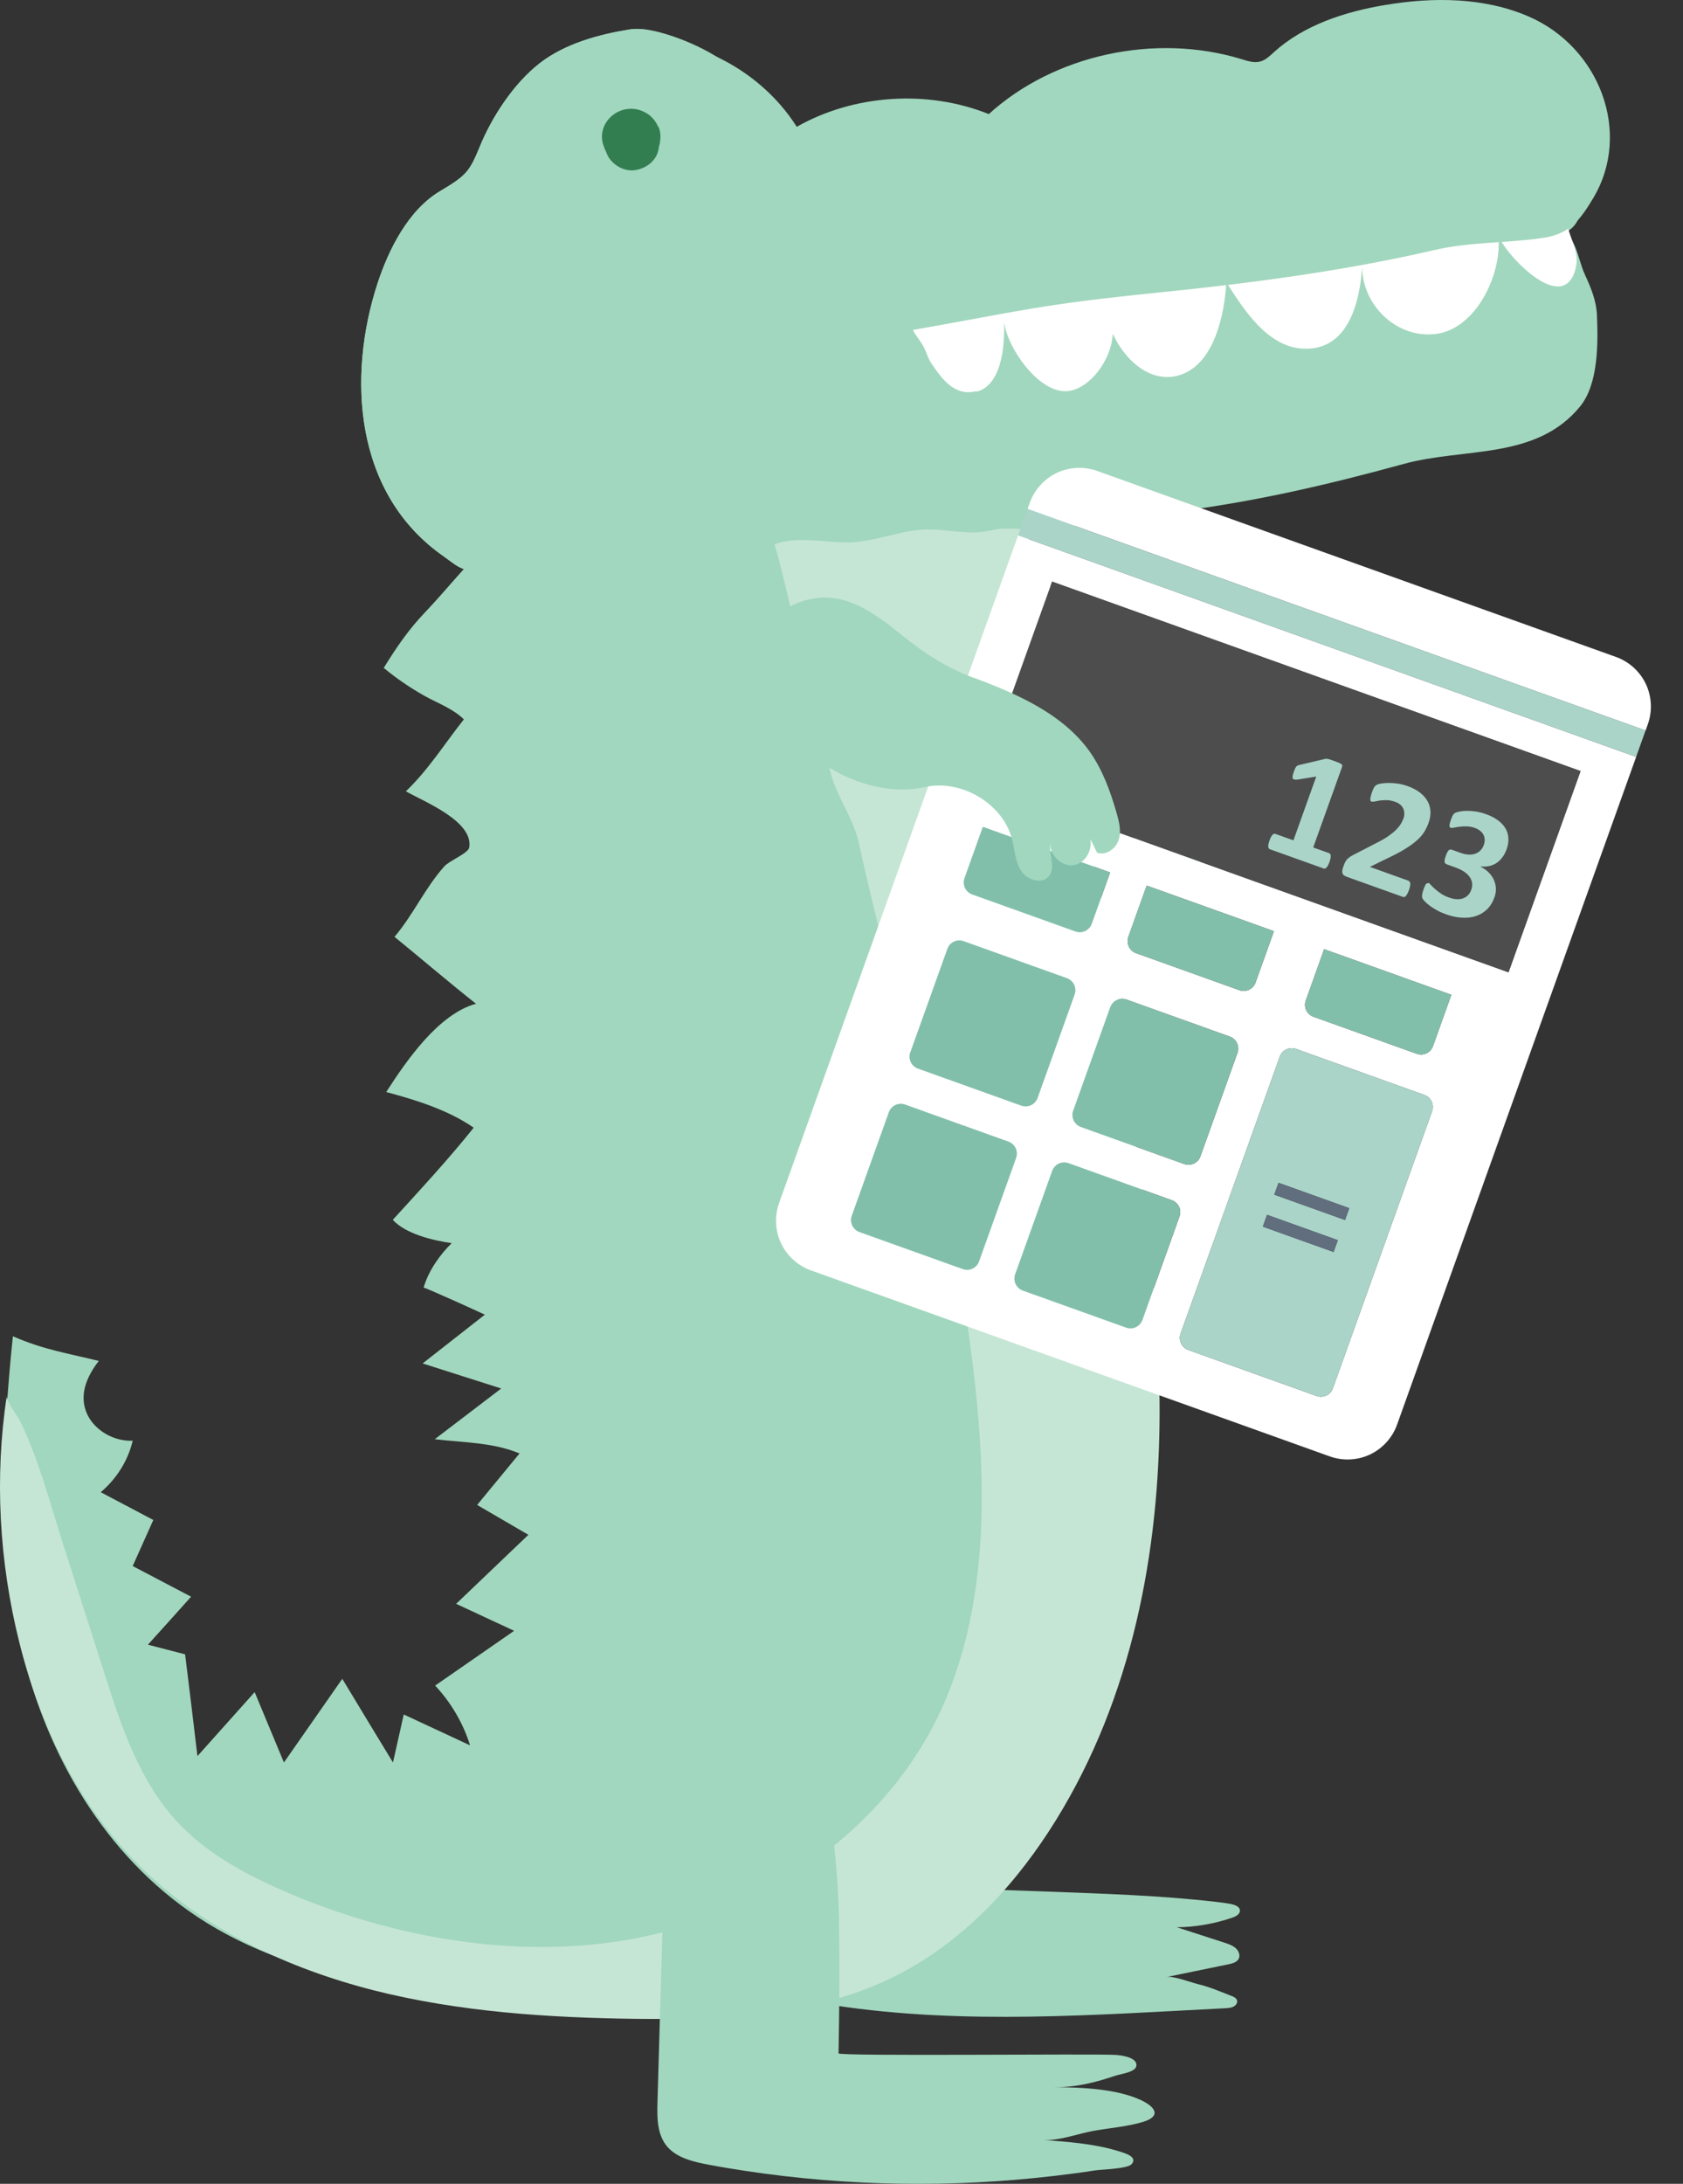 <svg xmlns="http://www.w3.org/2000/svg" fill="none" viewBox="0 0 91 118" height="118" width="91">
<rect x="0" y="0" width="91" height="118" fill="#333333" stroke="none"/>
<path fill="#A1D7BE" d="M50.219 94.856C50.271 97.241 50.24 99.616 50.198 102.001C50.271 101.866 52.084 102.054 52.25 102.054C53.73 102.106 55.209 102.158 56.677 102.21C59.708 102.324 62.729 102.418 65.729 102.762C66 102.793 66.26 102.824 66.531 102.876C66.75 102.918 67.031 103.012 67.041 103.22C67.062 103.428 66.812 103.564 66.604 103.626C65.656 103.949 64.645 104.126 63.635 104.137C64.489 104.418 65.354 104.689 66.208 104.97C66.437 105.043 66.666 105.126 66.833 105.283C66.999 105.439 67.083 105.71 66.947 105.887C66.833 106.043 66.624 106.095 66.427 106.137C65.312 106.366 64.198 106.595 63.083 106.824C63.427 106.751 64.395 107.116 64.77 107.209C65.395 107.355 65.989 107.616 66.583 107.845C66.698 107.887 66.822 107.949 66.874 108.053C66.937 108.189 66.843 108.345 66.708 108.418C66.573 108.491 66.416 108.501 66.27 108.511C59.271 108.866 52.146 109.418 45.167 108.366C44.501 108.262 43.845 108.157 43.188 108.032C42.355 107.876 41.449 107.668 40.918 107.043C40.376 106.397 40.376 105.501 40.397 104.689C40.511 100.814 40.616 96.939 40.73 93.075C40.813 90.117 41.147 86.481 43.209 84.055C44.042 83.065 45.313 82.326 46.647 82.378C49.73 82.492 49.532 87.471 49.803 89.523C50.032 91.294 50.178 93.085 50.219 94.867"></path>
<path fill="#A1D7BE" d="M55.016 33.882C56.12 35.892 57.307 36.788 59.515 37.611C61.672 38.413 63.911 39.402 65.213 41.246C65.848 42.142 66.213 43.194 66.525 44.235C66.65 44.673 66.765 45.131 66.63 45.569C66.494 45.996 66.005 46.36 65.567 46.204C65.38 45.829 65.192 45.444 65.005 45.069C65.494 45.621 65.203 46.642 64.473 46.808C63.744 46.975 63.005 46.09 63.359 45.465C63.026 46.048 63.63 46.902 63.171 47.392C62.807 47.777 62.099 47.527 61.817 47.079C61.536 46.631 61.526 46.09 61.401 45.579C60.963 43.808 58.911 42.579 57.089 42.986"></path>
<path fill="#A1D7BE" d="M61.526 66.286C61.495 66.141 61.474 65.984 61.443 65.838C60.849 62.464 60.527 58.735 59.62 55.443C57.214 46.725 58.016 36.986 54.642 28.559C54.381 27.914 54.256 27.789 53.892 27.205C52.996 25.747 51.912 24.456 50.86 23.091C49.569 21.424 47.902 19.966 45.59 19.883C42.923 19.779 40.267 20.435 37.872 21.508C36.392 22.164 35.153 22.737 33.913 23.747C33.143 24.372 32.382 25.008 31.549 25.56C30.112 26.508 28.716 27.507 27.362 28.57C25.602 29.945 24.487 31.507 22.987 33.08C22.081 34.028 21.425 34.997 20.748 36.09C21.414 36.642 22.175 37.163 22.935 37.59C23.643 37.986 24.508 38.298 25.081 38.871C24.06 40.153 23.154 41.611 21.945 42.757C22.935 43.319 25.602 44.371 25.372 45.788C25.32 46.111 24.289 46.506 24.018 46.819C22.956 48.017 22.362 49.402 21.331 50.621C22.727 51.756 24.258 53.069 25.737 54.235C23.695 54.797 21.966 57.329 20.883 59.006C22.518 59.443 24.247 59.985 25.612 60.933C24.341 62.537 22.518 64.516 21.237 65.912C21.914 66.651 23.331 67.016 24.424 67.172C23.81 67.766 23.164 68.661 22.904 69.578C22.914 69.526 25.935 70.901 26.216 71.036C25.091 71.911 23.977 72.796 22.852 73.671C24.268 74.119 25.685 74.578 27.101 75.025C25.904 75.942 24.706 76.848 23.508 77.765C25.07 77.952 26.654 77.932 28.091 78.536C27.331 79.463 26.56 80.39 25.799 81.317C26.726 81.859 27.643 82.39 28.57 82.931C27.268 84.171 25.966 85.421 24.664 86.66C25.706 87.15 26.758 87.629 27.799 88.118C26.372 89.108 24.956 90.087 23.529 91.077C24.393 92.004 25.049 93.118 25.414 94.306C24.216 93.754 23.029 93.191 21.831 92.639C21.633 93.504 21.445 94.368 21.248 95.233C20.331 93.722 19.414 92.222 18.508 90.712C17.456 92.222 16.404 93.722 15.352 95.233C14.821 93.962 14.29 92.691 13.769 91.431C12.738 92.587 11.706 93.733 10.675 94.889C10.457 93.056 10.238 91.222 10.009 89.389C9.342 89.212 8.675 89.046 7.998 88.868C8.78 88.004 9.561 87.139 10.332 86.275L7.175 84.619C7.55 83.785 7.915 82.963 8.29 82.129C7.342 81.629 6.394 81.129 5.446 80.629C6.311 79.9 6.925 78.911 7.175 77.848C6.176 77.89 5.165 77.317 4.738 76.463C4.228 75.421 4.686 74.38 5.342 73.536C3.707 73.13 2.353 72.932 0.697 72.203C0.093 78.004 -0.137 83.931 1.301 89.598C2.738 95.264 6.009 100.712 11.196 103.909C14.446 105.909 18.279 106.951 22.122 107.482C28.528 108.378 34.976 108.909 41.309 107.19C50.246 104.763 56.985 97.128 59.735 88.993C62.276 81.484 62.828 74.046 61.506 66.307"></path>
<path fill="#C6E6D5" d="M58.497 42.944C58.351 41.434 58.299 39.934 58.33 38.434C58.351 37.028 57.935 35.653 57.633 34.267C57.487 33.569 57.331 32.872 57.06 32.205C56.56 30.997 55.664 29.903 55.539 28.601C54.57 28.278 53.716 28.736 52.768 28.768C51.695 28.799 50.664 28.507 49.591 28.643C48.519 28.768 47.456 29.163 46.362 29.278C44.925 29.434 43.196 28.882 41.863 29.424C41.998 29.372 43.956 38.132 44.144 38.85C44.404 39.85 44.664 40.84 44.935 41.84C45.279 43.111 46.144 44.215 46.425 45.496C48.279 53.912 50.935 62.37 52.206 70.88C53.279 78.025 53.966 86.306 50.581 93.024C48.029 98.076 43.165 101.972 37.571 103.888C30.342 106.367 21.937 105.107 15.083 102.065C13.114 101.191 11.198 100.118 9.729 98.597C7.563 96.347 6.573 93.326 5.646 90.42L3.344 83.223C2.657 81.056 2.084 78.838 1.084 76.786C0.948 76.515 0.323 75.702 0.365 75.432C-0.302 79.817 -0.041 84.389 1.032 88.691C2.167 93.274 4.313 97.722 7.823 101.086C11.166 104.295 15.593 106.367 20.208 107.544C24.822 108.711 29.624 109.023 34.405 109.086C39.092 109.138 43.956 108.909 48.133 106.909C51.758 105.169 54.581 102.222 56.706 98.962C60.966 92.42 62.601 84.608 62.695 76.942C62.768 70.703 61.882 64.495 60.82 58.349C60.424 56.047 60.674 53.766 60.205 51.516C59.612 48.652 58.789 45.871 58.497 42.954"></path>
<path fill="#A1D7BE" d="M84.649 12.675C84.816 12.769 84.951 12.904 85.055 13.102C85.326 13.602 85.451 14.31 85.701 14.852C86.024 15.55 86.315 16.258 86.347 17.019C86.409 18.487 86.44 20.727 85.44 21.956C83.076 24.862 79.18 24.174 75.931 25.06C71.743 26.206 67.775 27.133 63.379 27.674C60.442 28.039 57.609 28.705 54.63 28.56C51.64 28.56 47.536 29.07 45.505 26.466C44.422 25.081 44.432 21.841 45.214 20.404C46.203 18.571 48.036 17.633 50.14 17.581C51.765 17.539 53.182 16.873 54.734 16.654C56.359 16.415 57.952 16.175 59.577 15.883C60.754 15.675 61.89 15.404 63.077 15.279C64.723 15.112 66.4 14.654 68.025 14.56C69.754 14.467 71.441 14.404 73.16 14.06C74.535 13.79 75.972 13.602 77.368 13.467C78.847 13.331 80.316 13.133 81.774 12.925C82.638 12.8 83.878 12.248 84.628 12.675"></path>
<path fill="#A1D7BE" d="M42.809 23.487C42.132 24.393 41.455 25.341 40.715 26.185C39.996 27.008 38.861 27.362 37.923 27.914C36.996 28.466 36.017 28.977 35.049 29.445C33.684 30.112 32.007 30.091 30.518 30.331C28.799 30.612 27.049 30.758 25.31 30.768C25.216 30.768 25.112 30.768 25.018 30.726C24.674 30.601 24.299 30.279 24.018 30.081C19.133 26.706 18.768 20.352 20.414 15.311C21.008 13.498 22.07 11.353 23.789 10.332C25.226 9.478 25.383 9.28 25.945 7.915C26.57 6.384 27.737 4.54 29.184 3.416C30.538 2.364 32.361 1.864 34.038 1.593C35.403 1.374 38.069 2.509 39.163 3.353C40.757 4.603 40.205 6.52 41.465 7.874C41.955 8.405 42.736 8.78 43.475 8.613C43.975 8.499 44.371 8.176 44.798 7.915C46.183 7.082 48.173 6.926 49.694 7.54C50.6 7.905 52.006 9.624 53.11 9.061C53.516 8.853 53.433 7.947 53.652 7.603C54.068 6.957 54.579 6.53 55.308 6.186C56.266 5.738 57.912 5.374 59.016 5.249C60.86 5.051 61.724 5.665 62.995 6.634C63.38 6.926 64.526 8.03 65.089 7.79C65.547 7.592 65.307 6.311 65.505 5.874C66.078 4.593 67.703 3.843 69.036 3.478C70.609 3.051 72.119 3.124 73.651 3.759C74.567 4.134 76.15 5.853 77.036 5.28C77.671 4.863 78.515 2.114 79.931 1.603C82.4 0.728 84.015 2.124 85.275 3.916C86.837 6.145 86.41 7.197 85.869 9.748C85.348 12.175 85.473 12.686 82.838 12.925C81.098 13.082 79.275 13.113 77.578 13.519C72.776 14.634 67.776 15.3 62.62 15.821C56.172 16.477 55.506 16.759 49.298 17.852C48.694 17.956 48.163 18.248 47.683 18.623C45.788 20.092 44.246 21.612 42.83 23.498"></path>
<path fill="white" d="M52.799 21.163C54.247 20.809 54.351 18.392 54.278 17.236C54.299 18.58 56.257 21.559 57.976 21.09C59.528 20.673 60.83 18.069 59.809 16.767C59.997 18.538 61.757 20.902 63.788 20.267C65.663 19.684 66.215 16.955 66.309 15.257C67.215 16.663 68.507 18.757 70.475 18.84C72.965 18.955 73.538 16.174 73.652 14.413C73.652 16.455 75.475 18.288 77.61 18.049C79.85 17.788 81.235 14.736 81.016 12.747C81.496 13.882 84.62 17.142 85.214 14.424C85.381 13.663 84.975 13.038 84.787 12.33C81.631 12.653 78.465 12.976 75.371 13.663C74.527 13.851 73.694 14.07 72.85 14.247C69.194 15.049 65.434 15.278 61.705 15.674C57.528 16.111 53.372 16.747 49.258 17.569C49.383 18.007 49.706 18.309 49.914 18.694C50.091 18.996 50.164 19.361 50.372 19.653C50.924 20.465 51.601 21.423 52.768 21.142"></path>
<path fill="#327E50" d="M35.592 6.864C35.488 6.614 35.332 6.405 35.124 6.228C34.79 5.978 34.395 5.843 33.978 5.884C33.572 5.916 33.176 6.124 32.915 6.426C32.738 6.634 32.624 6.864 32.572 7.124C32.52 7.395 32.551 7.666 32.655 7.926C32.676 7.999 32.697 8.061 32.738 8.124L32.801 8.28C33.009 8.843 33.686 9.28 34.311 9.197C34.947 9.113 35.509 8.676 35.613 8.041C35.613 7.988 35.634 7.936 35.644 7.874C35.665 7.801 35.686 7.728 35.686 7.655C35.738 7.384 35.707 7.114 35.613 6.853"></path>
<path fill="#A1D7BE" d="M42.809 23.487C42.132 24.393 41.455 25.341 40.715 26.184C39.996 27.007 38.861 27.362 37.923 27.914C36.996 28.466 36.017 28.976 35.049 29.445C33.684 30.111 32.007 30.091 30.518 30.33C28.799 30.611 27.049 30.757 25.31 30.768C25.216 30.768 25.112 30.768 25.018 30.726C24.674 30.601 24.299 30.278 24.018 30.08C19.133 26.705 18.768 20.352 20.414 15.31C21.008 13.498 22.07 11.352 23.789 10.331C25.226 9.477 25.383 9.279 25.945 7.915C26.57 6.384 27.737 4.54 29.184 3.415C30.538 2.363 32.361 1.863 34.038 1.592C35.444 1.363 37.444 2.457 38.673 3.03C40.486 3.873 42.048 5.217 43.08 6.852C46.163 5.102 50.152 4.832 53.464 6.165C56.995 2.957 62.453 1.769 67.13 3.196C67.463 3.3 67.818 3.415 68.151 3.321C68.443 3.238 68.661 3.019 68.88 2.821C70.484 1.363 72.703 0.634 74.9 0.269C77.494 -0.168 80.265 -0.147 82.66 0.894C86.483 2.55 88.264 7.175 86.139 10.717C85.442 11.873 84.889 12.633 83.452 12.852C81.494 13.144 79.504 13.06 77.567 13.508C72.765 14.623 67.766 15.289 62.61 15.81C56.162 16.466 55.495 16.748 49.287 17.841C48.683 17.945 48.152 18.237 47.673 18.612C45.777 20.081 44.236 21.602 42.819 23.487"></path>
<path fill="#327E50" d="M35.592 6.864C35.488 6.614 35.332 6.405 35.124 6.228C34.79 5.978 34.395 5.843 33.978 5.884C33.572 5.916 33.176 6.124 32.915 6.426C32.738 6.634 32.624 6.864 32.572 7.124C32.52 7.395 32.551 7.666 32.655 7.926C32.676 7.999 32.697 8.061 32.738 8.124L32.801 8.28C33.009 8.843 33.686 9.28 34.311 9.197C34.947 9.113 35.509 8.676 35.613 8.041C35.613 7.988 35.634 7.936 35.644 7.874C35.665 7.801 35.686 7.728 35.686 7.655C35.738 7.384 35.707 7.114 35.613 6.853"></path>
<path fill="#A1D7BE" d="M45.361 103.805C45.413 106.19 45.382 108.565 45.34 110.95C45.34 111.117 59.131 110.961 60.329 111.034C60.631 111.054 61.517 111.169 61.444 111.627C61.392 111.971 60.621 112.054 60.34 112.148C59.256 112.513 58.183 112.794 57.027 112.773C58.506 112.794 60.36 112.856 61.704 113.481C62.475 113.846 62.798 114.346 61.819 114.648C60.975 114.908 59.996 114.981 59.121 115.138C58.319 115.283 57.225 115.69 56.413 115.627C57.715 115.731 59.079 115.825 60.329 116.19C60.777 116.325 61.558 116.523 61.183 116.94C60.954 117.19 59.579 117.221 59.215 117.273C58.496 117.387 57.777 117.481 57.058 117.565C51.507 118.221 45.851 118.137 40.32 117.304C39.653 117.2 38.997 117.096 38.341 116.971C37.508 116.815 36.601 116.606 36.07 115.981C35.528 115.336 35.528 114.44 35.549 113.627C35.664 109.752 35.768 105.878 35.883 102.013C35.966 99.055 36.299 95.42 38.362 92.993C39.195 92.004 40.466 91.264 41.799 91.316C44.882 91.431 44.684 96.409 44.955 98.462C45.184 100.232 45.33 102.024 45.372 103.805"></path>
<g clip-path="url(#clip0_3552_21074)">
<path fill="white" d="M59.318 25.445C58.613 25.192 57.821 25.231 57.143 25.55C56.467 25.871 55.933 26.459 55.681 27.164L55.56 27.5L88.977 39.473L89.098 39.136C89.35 38.431 89.313 37.638 88.993 36.961C88.673 36.285 88.087 35.752 87.382 35.499L59.318 25.445Z"></path>
<path fill="white" d="M42.23 67.179C42.55 67.856 43.138 68.389 43.843 68.642L71.906 78.696C72.611 78.949 73.403 78.91 74.079 78.59C74.757 78.269 75.289 77.682 75.541 76.977L88.468 40.898L55.051 28.926L42.125 65.004C41.872 65.709 41.912 66.501 42.23 67.179ZM52.151 47.45L53.144 44.677L60.024 47.142L59.03 49.915C58.969 50.085 58.84 50.226 58.677 50.303C58.514 50.38 58.323 50.39 58.154 50.329L52.564 48.327C52.395 48.266 52.253 48.137 52.176 47.974C52.099 47.811 52.09 47.62 52.151 47.45ZM52.938 68.156C52.877 68.327 52.749 68.468 52.587 68.545C52.423 68.622 52.232 68.632 52.062 68.571L46.474 66.569C46.304 66.508 46.163 66.379 46.085 66.216C46.008 66.053 45.999 65.862 46.06 65.692L48.064 60.099C48.125 59.93 48.253 59.787 48.416 59.71C48.579 59.633 48.77 59.624 48.94 59.685L54.528 61.687C54.699 61.748 54.84 61.877 54.917 62.04C54.994 62.203 55.003 62.394 54.942 62.563L52.938 68.156ZM56.103 59.327C56.042 59.496 55.913 59.638 55.75 59.715C55.587 59.792 55.396 59.802 55.227 59.741L49.638 57.739C49.467 57.678 49.327 57.55 49.25 57.386C49.172 57.223 49.164 57.032 49.225 56.862L51.228 51.27C51.289 51.1 51.417 50.958 51.581 50.881C51.744 50.804 51.934 50.794 52.104 50.855L57.693 52.857C57.862 52.918 58.004 53.047 58.081 53.21C58.158 53.373 58.168 53.564 58.107 53.734L56.103 59.327ZM61.009 50.624L62.002 47.851L68.882 50.315L67.888 53.089C67.827 53.259 67.698 53.4 67.536 53.477C67.373 53.554 67.181 53.564 67.013 53.503L61.423 51.501C61.254 51.44 61.113 51.312 61.036 51.148C60.959 50.985 60.949 50.794 61.009 50.624L61.009 50.624ZM60.032 54.424C60.093 54.254 60.222 54.112 60.386 54.035C60.548 53.958 60.74 53.949 60.908 54.009L66.498 56.012C66.667 56.072 66.808 56.201 66.885 56.364C66.962 56.527 66.972 56.718 66.911 56.888L64.907 62.481C64.846 62.651 64.717 62.792 64.555 62.87C64.392 62.947 64.2 62.956 64.032 62.896L58.442 60.893C58.273 60.833 58.132 60.704 58.055 60.541C57.978 60.378 57.968 60.186 58.028 60.017L60.032 54.424ZM61.771 71.321C61.71 71.491 61.581 71.632 61.419 71.71C61.256 71.787 61.065 71.796 60.896 71.736L55.306 69.733C55.136 69.672 54.996 69.544 54.919 69.381C54.84 69.217 54.832 69.026 54.893 68.856L56.896 63.264C56.957 63.094 57.085 62.952 57.25 62.875C57.413 62.798 57.602 62.788 57.773 62.849L63.362 64.852C63.531 64.912 63.673 65.041 63.75 65.204C63.827 65.367 63.836 65.558 63.775 65.728L61.771 71.321ZM72.07 75.011C72.007 75.185 71.882 75.324 71.715 75.403C71.548 75.481 71.36 75.491 71.188 75.429L64.253 72.944C64.081 72.883 63.938 72.754 63.86 72.588C63.782 72.423 63.774 72.232 63.835 72.061L69.197 57.096C69.258 56.925 69.386 56.782 69.551 56.704C69.716 56.626 69.908 56.616 70.081 56.678L77.016 59.163C77.186 59.224 77.329 59.354 77.406 59.518C77.484 59.683 77.493 59.875 77.431 60.046L72.07 75.011ZM70.604 54.062L71.597 51.288L78.475 53.752L77.482 56.526C77.421 56.696 77.293 56.837 77.13 56.915C76.965 56.991 76.776 57.001 76.605 56.94L71.017 54.938C70.847 54.877 70.705 54.748 70.628 54.585C70.551 54.422 70.543 54.231 70.604 54.062ZM56.888 31.426L85.462 41.663L81.566 52.538L52.992 42.3L56.888 31.426Z"></path>
<path fill="#AAD4C8" d="M70.081 56.678C69.909 56.616 69.716 56.626 69.551 56.703C69.386 56.781 69.258 56.924 69.197 57.095L63.835 72.06C63.774 72.231 63.782 72.424 63.86 72.588C63.938 72.752 64.08 72.882 64.253 72.944L71.188 75.428C71.361 75.49 71.549 75.481 71.715 75.402C71.882 75.323 72.007 75.183 72.07 75.01L77.431 60.045C77.493 59.874 77.484 59.682 77.406 59.517C77.328 59.352 77.186 59.223 77.016 59.162L70.081 56.678ZM72.108 67.651L68.281 66.28L68.51 65.64L72.337 67.011L72.108 67.651ZM72.727 65.922L68.9 64.552L69.13 63.911L72.956 65.282L72.727 65.922Z"></path>
<path fill="#82BFAB" d="M60.907 54.009C60.738 53.949 60.547 53.958 60.384 54.035C60.221 54.112 60.091 54.254 60.031 54.424L58.027 60.017C57.966 60.186 57.976 60.378 58.053 60.541C58.13 60.704 58.272 60.833 58.44 60.893L64.03 62.896C64.199 62.956 64.39 62.947 64.553 62.87C64.716 62.793 64.844 62.651 64.905 62.481L66.909 56.888C66.97 56.719 66.96 56.527 66.884 56.364C66.807 56.201 66.665 56.072 66.496 56.012L60.907 54.009Z"></path>
<path fill="#82BFAB" d="M57.77 62.849C57.6 62.788 57.41 62.798 57.247 62.875C57.083 62.952 56.955 63.094 56.894 63.264L54.89 68.857C54.829 69.027 54.838 69.217 54.916 69.381C54.993 69.544 55.133 69.672 55.304 69.733L60.893 71.736C61.062 71.796 61.253 71.787 61.416 71.71C61.579 71.632 61.708 71.491 61.769 71.321L63.772 65.728C63.833 65.558 63.823 65.367 63.747 65.204C63.67 65.041 63.528 64.912 63.359 64.852L57.77 62.849Z"></path>
<path fill="#82BFAB" d="M52.101 50.855C51.931 50.794 51.741 50.804 51.578 50.881C51.414 50.957 51.286 51.1 51.226 51.27L49.222 56.862C49.161 57.032 49.17 57.223 49.248 57.386C49.324 57.55 49.465 57.678 49.635 57.739L55.224 59.741C55.393 59.802 55.584 59.792 55.747 59.715C55.91 59.638 56.04 59.496 56.101 59.327L58.104 53.734C58.165 53.564 58.155 53.373 58.078 53.21C58.001 53.047 57.859 52.918 57.691 52.857L52.101 50.855Z"></path>
<path fill="#82BFAB" d="M61.033 51.148C61.11 51.311 61.252 51.44 61.421 51.501L67.01 53.503C67.179 53.564 67.37 53.554 67.533 53.477C67.696 53.4 67.825 53.258 67.886 53.089L68.879 50.315L62 47.851L61.006 50.624C60.945 50.794 60.956 50.985 61.033 51.148L61.033 51.148Z"></path>
<path fill="#82BFAB" d="M70.629 54.586C70.706 54.749 70.848 54.878 71.018 54.939L76.606 56.941C76.776 57.002 76.966 56.992 77.13 56.915C77.293 56.838 77.421 56.696 77.482 56.526L78.476 53.753L71.598 51.289L70.604 54.062C70.543 54.233 70.552 54.423 70.629 54.586Z"></path>
<path fill="#82BFAB" d="M52.176 47.975C52.253 48.138 52.395 48.267 52.564 48.327L58.153 50.33C58.322 50.39 58.513 50.381 58.676 50.304C58.839 50.227 58.969 50.085 59.03 49.915L60.023 47.142L53.145 44.678L52.151 47.451C52.09 47.621 52.1 47.812 52.176 47.975Z"></path>
<path fill="#82BFAB" d="M48.938 59.685C48.768 59.624 48.577 59.634 48.413 59.711C48.25 59.788 48.123 59.93 48.062 60.1L46.058 65.692C45.997 65.863 46.006 66.053 46.083 66.216C46.161 66.38 46.301 66.508 46.472 66.569L52.06 68.571C52.23 68.632 52.421 68.623 52.584 68.546C52.747 68.469 52.875 68.326 52.936 68.157L54.94 62.564C55 62.394 54.992 62.203 54.915 62.04C54.838 61.877 54.696 61.748 54.526 61.687L48.938 59.685Z"></path>
<path fill="#4D4D4D" d="M81.564 52.538L85.46 41.664L56.887 31.427L52.991 42.301L81.564 52.538L81.564 52.538ZM77.117 47.746L77.243 47.706C77.27 47.716 77.31 47.75 77.363 47.812C77.416 47.872 77.488 47.943 77.577 48.022C77.665 48.101 77.773 48.185 77.898 48.272C78.023 48.358 78.175 48.434 78.352 48.497C78.502 48.551 78.64 48.58 78.768 48.586C78.895 48.592 79.01 48.577 79.113 48.541C79.216 48.505 79.304 48.449 79.377 48.372C79.448 48.295 79.506 48.201 79.546 48.089C79.59 47.967 79.604 47.847 79.593 47.731C79.58 47.616 79.54 47.507 79.47 47.404C79.401 47.3 79.301 47.204 79.171 47.115C79.042 47.025 78.881 46.947 78.687 46.877L78.229 46.713L78.144 46.666L78.104 46.585L78.113 46.448C78.125 46.392 78.147 46.322 78.177 46.238C78.206 46.158 78.232 46.095 78.257 46.047L78.332 45.942L78.409 45.905L78.5 45.919L78.962 46.084C79.12 46.141 79.267 46.173 79.403 46.18C79.539 46.187 79.66 46.171 79.768 46.133C79.876 46.094 79.969 46.035 80.048 45.954C80.126 45.872 80.186 45.773 80.228 45.656C80.26 45.566 80.276 45.475 80.275 45.384C80.273 45.293 80.254 45.207 80.216 45.127C80.178 45.048 80.12 44.974 80.039 44.907C79.959 44.84 79.856 44.784 79.731 44.739C79.589 44.688 79.448 44.661 79.307 44.659C79.167 44.657 79.037 44.662 78.919 44.677C78.802 44.691 78.701 44.709 78.615 44.727C78.53 44.746 78.472 44.75 78.439 44.738L78.387 44.703L78.366 44.633L78.384 44.506C78.397 44.452 78.418 44.384 78.448 44.302C78.472 44.234 78.493 44.178 78.512 44.134L78.569 44.028L78.627 43.961L78.712 43.911C78.748 43.895 78.819 43.876 78.922 43.855C79.025 43.833 79.149 43.821 79.295 43.817C79.441 43.815 79.603 43.825 79.783 43.852C79.962 43.878 80.151 43.926 80.348 43.996C80.604 44.088 80.82 44.2 80.996 44.33C81.172 44.461 81.307 44.608 81.401 44.769C81.496 44.931 81.549 45.107 81.558 45.297C81.569 45.487 81.538 45.685 81.463 45.893C81.406 46.054 81.332 46.197 81.24 46.321C81.149 46.446 81.046 46.548 80.927 46.629C80.808 46.71 80.676 46.767 80.53 46.801C80.385 46.835 80.228 46.843 80.059 46.825L80.054 46.837C80.232 46.926 80.381 47.033 80.502 47.157C80.623 47.283 80.715 47.418 80.778 47.563C80.842 47.709 80.876 47.861 80.882 48.019C80.887 48.177 80.861 48.334 80.804 48.492C80.709 48.758 80.575 48.974 80.401 49.142C80.226 49.311 80.024 49.432 79.794 49.507C79.564 49.582 79.311 49.61 79.035 49.593C78.758 49.576 78.471 49.514 78.174 49.407C77.994 49.343 77.83 49.269 77.681 49.187C77.532 49.104 77.403 49.022 77.295 48.94C77.188 48.858 77.103 48.784 77.038 48.714C76.974 48.645 76.933 48.595 76.916 48.565L76.886 48.471L76.889 48.363L76.918 48.217C76.933 48.16 76.956 48.091 76.985 48.012C77.032 47.881 77.076 47.794 77.115 47.752L77.117 47.746ZM72.736 46.579C72.767 46.518 72.802 46.466 72.842 46.423L72.978 46.306L73.168 46.196L74.437 45.542C74.688 45.417 74.897 45.296 75.065 45.179C75.233 45.062 75.371 44.95 75.481 44.842C75.591 44.735 75.675 44.631 75.737 44.53C75.8 44.43 75.85 44.33 75.885 44.232C75.917 44.142 75.933 44.051 75.933 43.96C75.934 43.87 75.917 43.784 75.882 43.704C75.847 43.624 75.795 43.552 75.723 43.488C75.65 43.423 75.557 43.371 75.442 43.33C75.281 43.272 75.131 43.242 74.992 43.238C74.853 43.234 74.728 43.241 74.616 43.258C74.504 43.274 74.41 43.293 74.332 43.313L74.162 43.324L74.107 43.276L74.094 43.179C74.097 43.137 74.106 43.083 74.122 43.016C74.138 42.95 74.163 42.87 74.197 42.777L74.258 42.622L74.318 42.518L74.38 42.448L74.481 42.389C74.526 42.368 74.604 42.349 74.713 42.332C74.823 42.314 74.954 42.306 75.104 42.306C75.255 42.306 75.417 42.319 75.589 42.343C75.763 42.368 75.935 42.412 76.11 42.475C76.385 42.573 76.613 42.695 76.794 42.837C76.975 42.981 77.113 43.139 77.204 43.312C77.296 43.485 77.344 43.668 77.349 43.863C77.355 44.057 77.323 44.252 77.253 44.449C77.191 44.621 77.114 44.785 77.022 44.939C76.929 45.094 76.797 45.249 76.625 45.404C76.452 45.559 76.23 45.72 75.959 45.886C75.687 46.051 75.341 46.233 74.919 46.43L74.075 46.843L76.16 47.59L76.226 47.642L76.259 47.739L76.248 47.887C76.236 47.946 76.216 48.013 76.188 48.09C76.161 48.168 76.132 48.235 76.105 48.289L76.025 48.416L75.945 48.472L75.863 48.468L72.821 47.378L72.671 47.306L72.588 47.204L72.577 47.046C72.586 46.982 72.609 46.903 72.643 46.807C72.675 46.717 72.707 46.641 72.738 46.58L72.736 46.579ZM70.024 41.525L70.083 41.424L70.154 41.367L70.255 41.333L71.656 41.003L71.715 40.995L71.801 41.007L71.933 41.045C71.986 41.062 72.056 41.087 72.141 41.117C72.245 41.154 72.327 41.186 72.389 41.213C72.452 41.239 72.499 41.264 72.528 41.285L72.58 41.348L72.574 41.415L71.007 45.791L71.87 46.1L71.928 46.147L71.956 46.237L71.943 46.378C71.93 46.434 71.911 46.501 71.883 46.58C71.855 46.659 71.829 46.72 71.801 46.77L71.721 46.885L71.645 46.934L71.573 46.931L68.652 45.885L68.598 45.843L68.571 45.757L68.583 45.617C68.593 45.561 68.613 45.495 68.64 45.418C68.668 45.342 68.695 45.273 68.72 45.223L68.799 45.106L68.877 45.053L68.95 45.054L69.936 45.407L71.171 41.961L70.152 42.127L69.978 42.127L69.894 42.069L69.89 41.932C69.903 41.871 69.927 41.789 69.964 41.685C69.987 41.62 70.008 41.566 70.026 41.526L70.024 41.525Z"></path>
<path fill="#AAD4C8" d="M68.951 45.054L68.877 45.053L68.8 45.106L68.721 45.223C68.695 45.274 68.669 45.339 68.641 45.418C68.613 45.497 68.594 45.56 68.583 45.617L68.571 45.756L68.599 45.842L68.653 45.885L71.573 46.931L71.646 46.934L71.721 46.885L71.802 46.77C71.829 46.719 71.856 46.656 71.884 46.58C71.911 46.503 71.932 46.433 71.944 46.377L71.957 46.237L71.929 46.146L71.87 46.1L71.007 45.791L72.575 41.415L72.58 41.347L72.529 41.285C72.5 41.264 72.453 41.239 72.39 41.212C72.328 41.186 72.245 41.154 72.142 41.117C72.057 41.086 71.987 41.061 71.933 41.044L71.802 41.007L71.716 40.995L71.656 41.003L70.255 41.333L70.155 41.366L70.084 41.423L70.025 41.524C70.007 41.565 69.986 41.619 69.963 41.684C69.925 41.788 69.901 41.87 69.889 41.93L69.892 42.068L69.977 42.126L70.15 42.126L71.169 41.96L69.935 45.406L68.948 45.053L68.951 45.054Z"></path>
<path fill="#AAD4C8" d="M75.48 44.842C75.371 44.949 75.233 45.06 75.065 45.178C74.897 45.295 74.687 45.416 74.436 45.541L73.168 46.196L72.978 46.305L72.842 46.423C72.802 46.465 72.766 46.517 72.735 46.578C72.704 46.639 72.672 46.715 72.64 46.805C72.606 46.901 72.583 46.98 72.574 47.045L72.585 47.203L72.669 47.305L72.818 47.377L75.861 48.467L75.942 48.471L76.022 48.414L76.102 48.288C76.129 48.234 76.157 48.168 76.186 48.089C76.214 48.01 76.233 47.945 76.245 47.886L76.257 47.737L76.224 47.64L76.157 47.589L74.072 46.841L74.916 46.428C75.338 46.231 75.684 46.05 75.956 45.884C76.228 45.718 76.449 45.557 76.622 45.402C76.794 45.246 76.927 45.092 77.019 44.938C77.112 44.783 77.188 44.62 77.25 44.448C77.32 44.251 77.352 44.056 77.346 43.861C77.341 43.666 77.292 43.483 77.201 43.311C77.109 43.137 76.972 42.979 76.791 42.836C76.61 42.692 76.383 42.572 76.107 42.473C75.933 42.411 75.759 42.367 75.587 42.342C75.414 42.317 75.252 42.304 75.102 42.304C74.951 42.305 74.82 42.313 74.711 42.33C74.601 42.348 74.524 42.367 74.478 42.387L74.377 42.446L74.315 42.516L74.256 42.62L74.194 42.775C74.161 42.868 74.136 42.947 74.119 43.014C74.103 43.081 74.094 43.136 74.091 43.178L74.104 43.275L74.159 43.322L74.329 43.311C74.406 43.291 74.501 43.273 74.613 43.257C74.725 43.239 74.851 43.233 74.989 43.236C75.128 43.24 75.278 43.27 75.44 43.328C75.554 43.369 75.647 43.422 75.72 43.486C75.793 43.55 75.845 43.622 75.879 43.703C75.913 43.782 75.931 43.868 75.93 43.959C75.93 44.049 75.915 44.14 75.882 44.23C75.847 44.329 75.798 44.428 75.735 44.529C75.672 44.629 75.588 44.734 75.478 44.841L75.48 44.842Z"></path>
<path fill="#AAD4C8" d="M79.113 48.541C79.01 48.576 78.896 48.591 78.768 48.586C78.641 48.58 78.502 48.551 78.352 48.497C78.175 48.434 78.023 48.359 77.898 48.272C77.772 48.184 77.665 48.102 77.577 48.022C77.489 47.943 77.417 47.872 77.363 47.812C77.31 47.751 77.27 47.715 77.243 47.706L77.117 47.746C77.078 47.789 77.034 47.876 76.987 48.007C76.959 48.086 76.936 48.154 76.92 48.212L76.891 48.358L76.888 48.465L76.918 48.559C76.935 48.59 76.976 48.64 77.04 48.709C77.105 48.778 77.19 48.853 77.297 48.935C77.405 49.016 77.534 49.098 77.683 49.181C77.832 49.264 77.996 49.337 78.176 49.402C78.473 49.508 78.76 49.571 79.037 49.587C79.314 49.604 79.567 49.577 79.796 49.501C80.026 49.427 80.228 49.305 80.403 49.137C80.576 48.969 80.712 48.752 80.806 48.487C80.863 48.329 80.889 48.171 80.884 48.013C80.879 47.856 80.844 47.704 80.781 47.558C80.718 47.413 80.626 47.277 80.505 47.152C80.383 47.027 80.234 46.92 80.056 46.832L80.061 46.82C80.23 46.837 80.387 46.829 80.532 46.795C80.679 46.761 80.811 46.704 80.929 46.624C81.048 46.543 81.151 46.44 81.243 46.315C81.333 46.191 81.408 46.048 81.465 45.888C81.54 45.68 81.571 45.481 81.561 45.291C81.55 45.101 81.498 44.925 81.403 44.764C81.309 44.602 81.174 44.455 80.998 44.325C80.821 44.194 80.606 44.083 80.35 43.991C80.153 43.92 79.965 43.872 79.785 43.846C79.605 43.82 79.443 43.809 79.297 43.812C79.151 43.815 79.027 43.828 78.924 43.849C78.821 43.871 78.751 43.89 78.714 43.905L78.629 43.955L78.571 44.023L78.514 44.128C78.495 44.172 78.474 44.229 78.45 44.297C78.42 44.379 78.4 44.446 78.386 44.5L78.368 44.627L78.389 44.697L78.441 44.732C78.474 44.744 78.532 44.74 78.617 44.722C78.703 44.703 78.804 44.686 78.921 44.672C79.039 44.657 79.169 44.651 79.309 44.654C79.45 44.657 79.591 44.683 79.733 44.733C79.859 44.779 79.961 44.835 80.041 44.902C80.122 44.969 80.181 45.042 80.218 45.122C80.256 45.201 80.276 45.287 80.277 45.378C80.278 45.469 80.263 45.56 80.23 45.65C80.188 45.767 80.128 45.867 80.05 45.948C79.971 46.03 79.878 46.089 79.77 46.127C79.662 46.166 79.541 46.182 79.405 46.174C79.269 46.168 79.122 46.136 78.964 46.079L78.502 45.913L78.411 45.9L78.334 45.936L78.259 46.041C78.234 46.089 78.208 46.153 78.179 46.232C78.149 46.317 78.127 46.387 78.115 46.442L78.106 46.579L78.146 46.661L78.231 46.707L78.689 46.871C78.883 46.941 79.044 47.02 79.174 47.109C79.303 47.199 79.402 47.295 79.472 47.398C79.541 47.502 79.582 47.611 79.595 47.726C79.608 47.842 79.592 47.961 79.548 48.084C79.508 48.195 79.451 48.29 79.379 48.367C79.306 48.443 79.219 48.5 79.115 48.536L79.113 48.541Z"></path>
<path fill="#616E7D" d="M72.955 65.282L69.129 63.911L68.9 64.551L72.726 65.922L72.955 65.282Z"></path>
<path fill="#616E7D" d="M72.338 67.01L68.512 65.64L68.282 66.28L72.109 67.651L72.338 67.01Z"></path>
<path fill="#AAD4C8" d="M88.975 39.472L55.559 27.5L55.048 28.926L88.465 40.898L88.975 39.472Z"></path>
</g>
<path fill="#A1D7BE" d="M52.638 36.616C55.022 37.5 57.488 38.591 58.925 40.619C59.622 41.606 60.038 42.76 60.371 43.914C60.507 44.392 60.642 44.902 60.486 45.38C60.34 45.858 59.799 46.243 59.32 46.077C59.112 45.661 58.904 45.234 58.706 44.819C59.247 45.422 58.925 46.544 58.123 46.731C57.322 46.919 56.5 45.941 56.895 45.255C56.531 45.9 57.187 46.835 56.687 47.376C56.291 47.802 55.5 47.522 55.199 47.033C54.886 46.544 54.876 45.941 54.73 45.38C54.252 43.436 51.983 42.074 49.974 42.532C48.121 42.947 45.988 42.313 44.375 41.18C42.657 39.974 41.044 38.477 41.013 36.346C40.982 34.693 41.533 33.113 43.313 32.51C45.53 31.761 47.195 33.061 48.819 34.36C50.016 35.327 51.181 36.076 52.649 36.627"></path>
<defs>
<clipPath id="clip0_3552_21074">
<rect transform="translate(56.641 24.485) rotate(19.712)" fill="white" height="45.886" width="35.497"></rect>
</clipPath>
</defs>
</svg>
